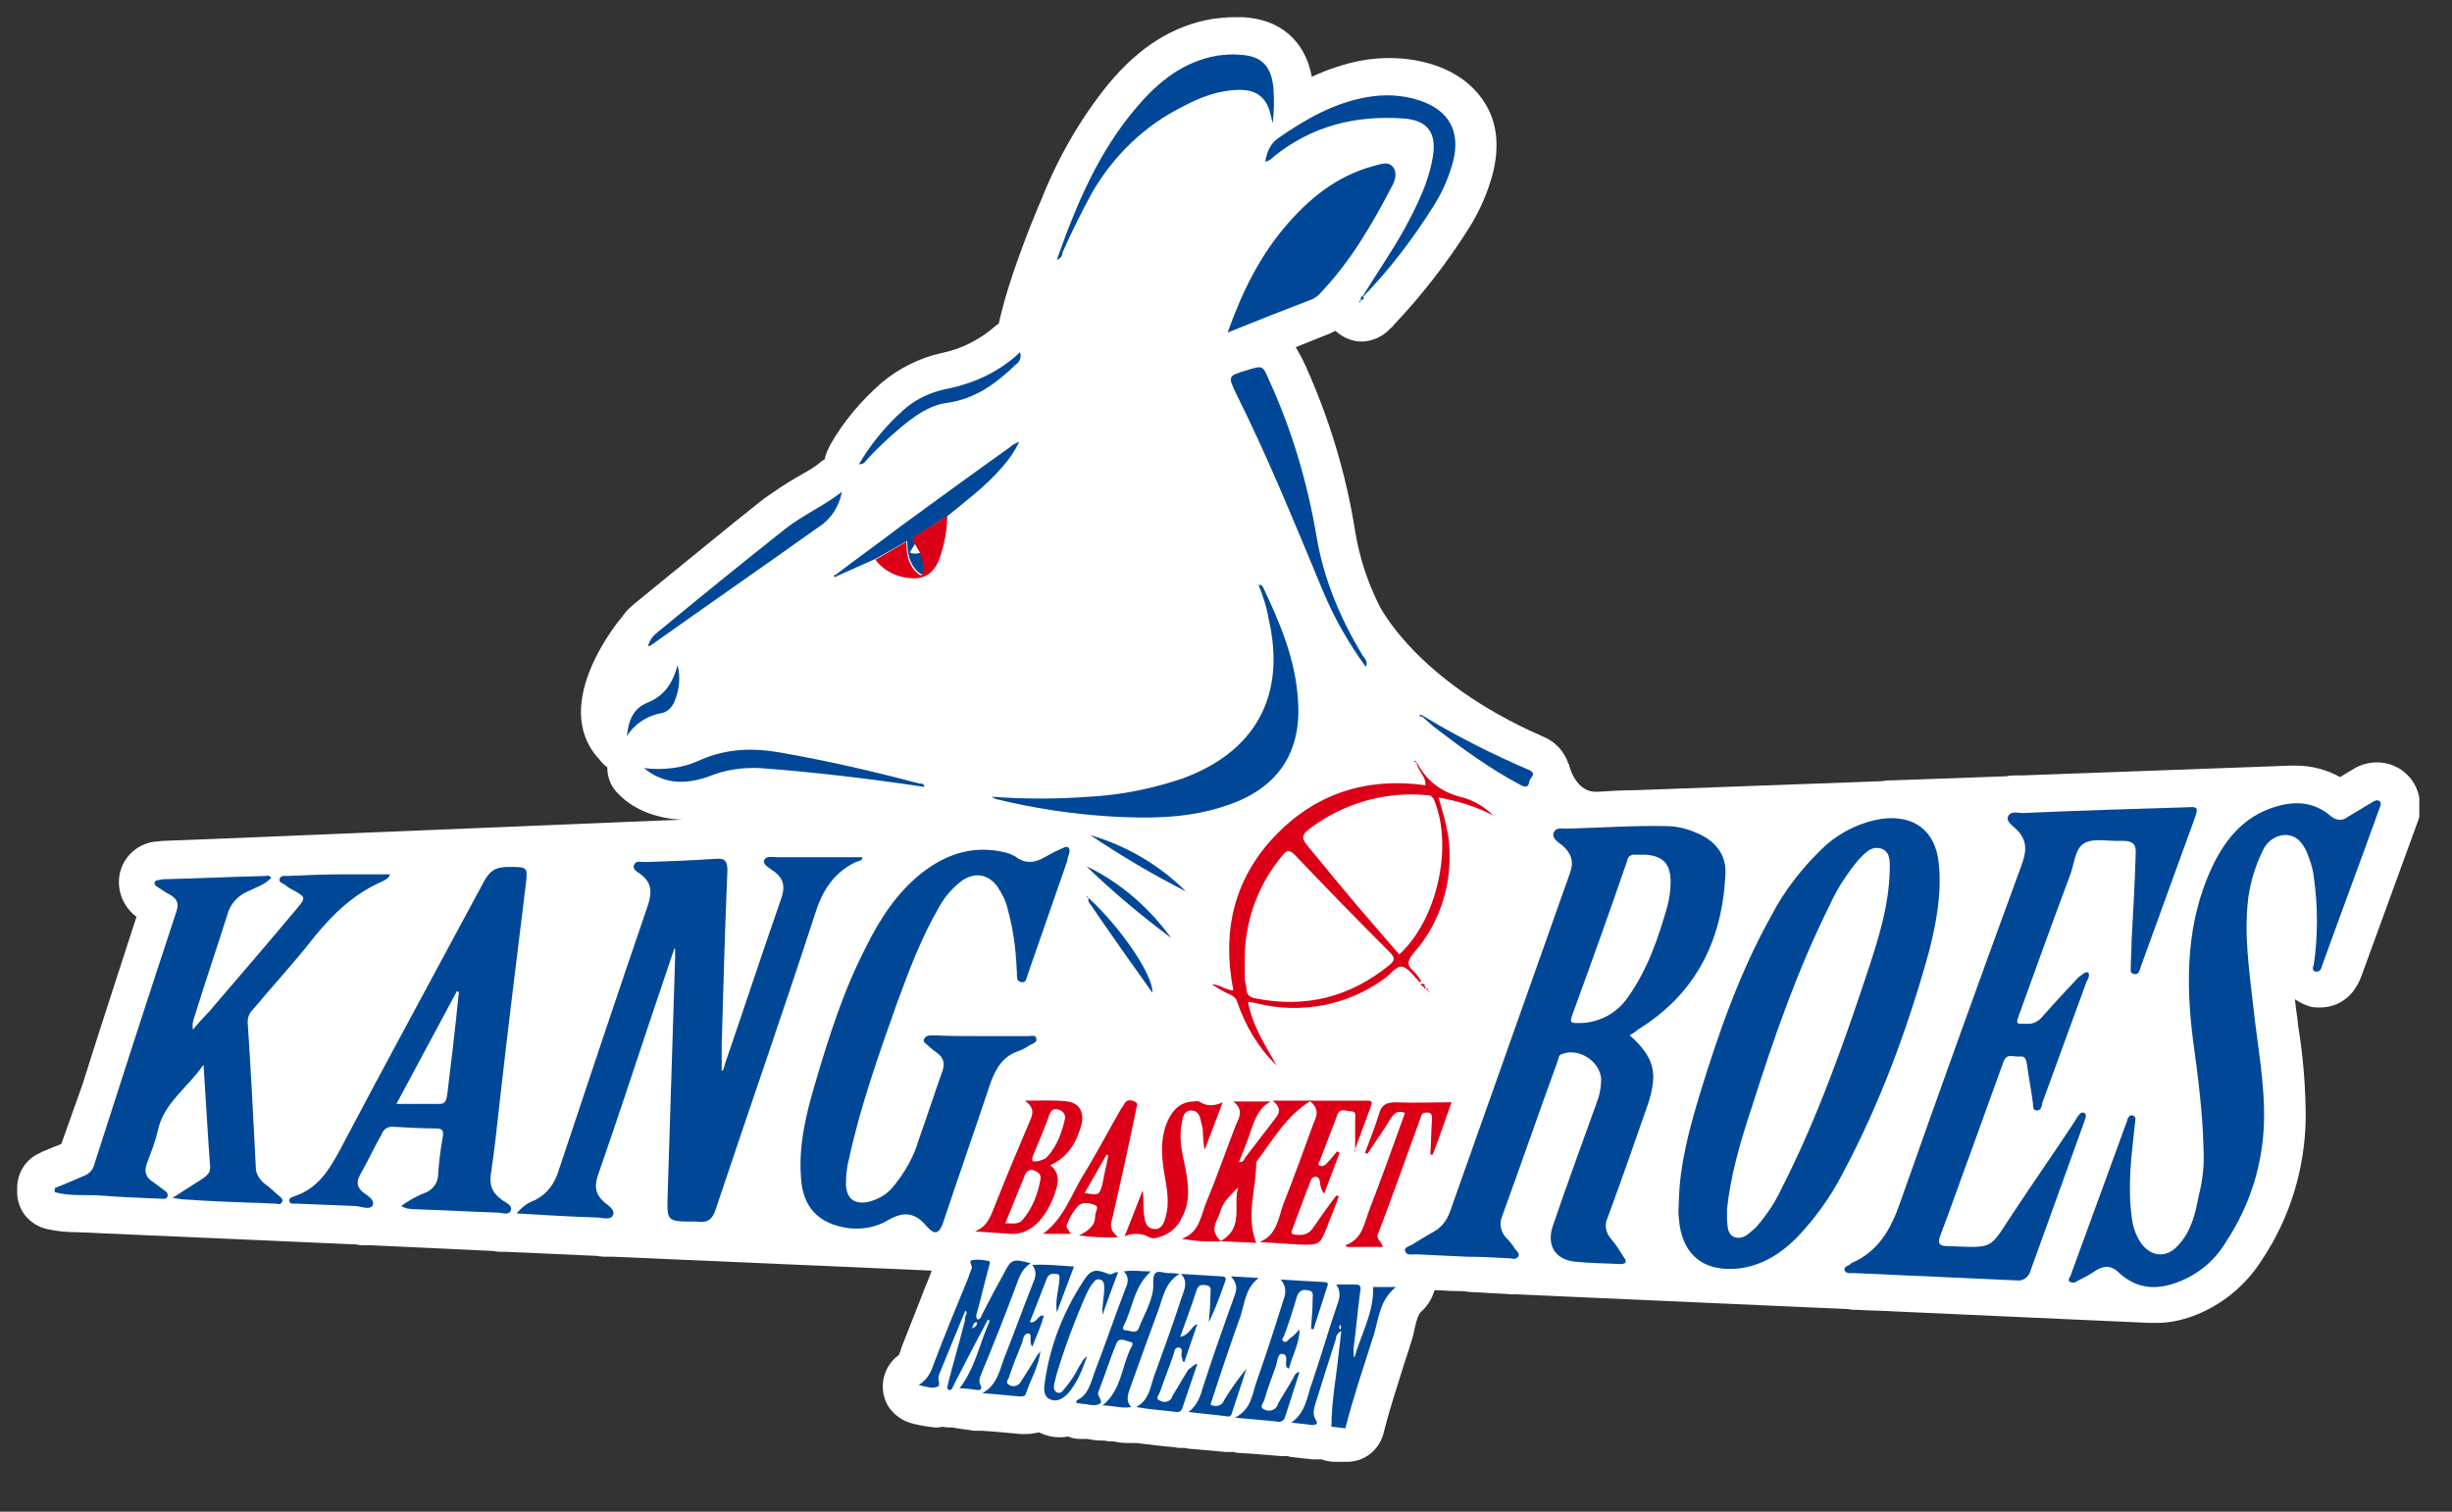 <?xml version="1.0" encoding="utf-8"?>
<!-- Generator: Adobe Illustrator 25.0.1, SVG Export Plug-In . SVG Version: 6.00 Build 0)  -->
<svg version="1.1" id="Laag_1" xmlns="http://www.w3.org/2000/svg" xmlns:xlink="http://www.w3.org/1999/xlink" x="0px" y="0px"
	 viewBox="0 0 300 185" style="enable-background:new 0 0 300 185;" xml:space="preserve">
<rect x="0" y="0" width="300" height="185" fill="#333333" stroke="none"/>
<style type="text/css">
	.st0{clip-path:url(#SVGID_2_);}
	.st1{fill:#FFFFFF;}
	.st2{fill:#004897;}
	.st3{fill:#DB0017;}
</style>
<g>
	<defs>
		<rect id="SVGID_1_" x="2" y="2" width="294" height="177.3"/>
	</defs>
	<clipPath id="SVGID_2_">
		<use xlink:href="#SVGID_1_"  style="overflow:visible;"/>
	</clipPath>
	<g id="Group_240" class="st0">
		<path id="Path_272" class="st1" d="M294.7,95c-1-1.1-2.4-1.7-3.9-1.7c-1,0-2.1,0.3-3,0.9c-0.5,0.3-1,0.6-1.5,0.9
			c-1.6-0.9-3.5-1.4-5.3-1.4c-0.3,0-0.5,0-0.8,0l-32.9,1.2c-0.2,0-0.4,0-0.7,0c-0.4,0-0.7,0-1.1,0.1l-13.9,0.5c-0.1,0-0.2,0-0.2,0
			c-0.4,0-0.7,0-1.1,0.1l-30.1,1.1c-1.6,0-3.3,0.1-4.8,0.2c-2.3,0.1-3.2-2.4-3.4-3.2c0-0.1,0-0.2-0.1-0.2c-0.5-1.6-1.7-2.8-3.2-3.4
			C173.1,83.3,168.7,74,168.7,74c-1.4-2.8-2.4-5.9-2.9-9c-1.1-7-3.2-13.9-6.1-20.3l0,0c-0.3-0.7-0.7-1.4-1.1-2.1
			c0-0.1-0.1-0.1-0.1-0.1c1.3-0.5,2.7-1.1,4-1.6c0.3-0.1,0.6-0.3,0.9-0.4c0.9,0.8,2,1.3,3.2,1.3c0.1,0,0.1,0,0.2,0
			c1.3-0.1,2.5-0.7,3.3-1.6c0.1-0.1,0.3-0.2,0.4-0.4c3.5-3.7,6.6-7.7,9.3-12c1.3-2.1,2.3-4.4,2.9-6.8c0.7-3,0.5-5.7-0.8-8
			c-1.3-2.3-3.4-4-6.3-5c-1.8-0.6-3.7-0.9-5.6-0.9c-1.1,0-2.3,0.1-3.4,0.3c-2.1,0.4-4.2,1.1-6.1,2c-0.8-4.4-3.9-7.1-8.5-7.3
			c-0.4,0-0.7,0-1,0c-0.9,0-1.7,0.1-2.6,0.2c-4.8,0.8-9,3.4-12.8,8c-3.4,4.2-6.1,8.9-8.1,13.9c0,0-3.9,8.9-5.3,15.4
			c-0.1,0.1-0.2,0.1-0.3,0.2c-1.9,1.7-4.2,2.9-6.7,3.4c-2.7,0.6-5.3,1.9-7.4,3.7c-2.5,2.2-4.6,4.7-6.2,7.5c-0.3,0.6-0.6,1.2-0.7,1.8
			c-0.3,0.2-0.6,0.4-0.8,0.6c-0.8,0.6-1.7,1.1-2.6,1.6c-1.4,0.8-2.7,1.7-4,2.6c-4.8,3.8-10,8.1-15.9,12.9c-0.6,0.5-1.1,1-1.5,1.6
			c0,0-9.1,10.6-2.8,17.4c0.3,0.4,0.6,0.7,1,1c0,1.3,0.5,2.5,1.5,3.4c1,1,2.2,1.7,3.5,2.2c1.4,0.5,2.8,0.8,4.3,0.8l-55.8,2.3
			c-2.6,0.1-5.2,0.2-7.7,0.3c-0.4,0-0.8,0.1-1.2,0.1c-2.8,0.4-4.7,2.9-4.3,5.7c0.2,1.4,1,2.7,2.1,3.5c-2.2,6.8-4.5,13.8-6.6,20.5
			L7.5,140c-0.5,0.2-1,0.4-1.5,0.6c-0.4,0.2-0.8,0.3-1.1,0.5c-1.7,0.7-2.8,2.4-2.8,4.3v0.5c0,2.2,1.5,4,3.6,4.5
			c1.3,0.3,2.5,0.4,3.8,0.4l34.1,1.5c0.4,0.1,0.8,0.1,1.2,0.1c0.2,0,0.4,0,0.6,0l15,0.7c0.4,0.1,0.7,0.1,1.1,0.1c0.1,0,0.3,0,0.4,0
			l11.2,0.5c0.4,0.1,0.8,0.1,1.3,0.1c0.2,0,0.4,0,0.6,0l39,1.7c-0.4,1.1-0.9,2.2-1.3,3.3c-0.8,2-1.6,4.1-2.4,6.1
			c0,0.1-0.1,0.2-0.1,0.4c-0.1,0.2-0.2,0.4-0.2,0.5c-2.1,1.5-2.6,4.4-1.2,6.5c0.7,0.9,1.6,1.6,2.8,1.9c0.1,0,0.2,0.1,0.4,0.1
			c0.8,0.2,1.6,0.3,2.4,0.4c0.3,0,0.6,0,0.9-0.1c0.4,0.1,0.8,0.1,1.2,0.1h0.1c0.2,0,0.3,0.1,0.5,0.1l0.7,0.1l1.4,0.2
			c0.2,0,0.5,0,0.7,0c0,0,0,0,0.1,0c0.1,0,0.1,0,0.2,0l1.4,0.1c1.2,0.1,2.2,0.2,3.3,0.3c0.2,0,0.4,0,0.7,0c0.5,0,1-0.1,1.5-0.2
			c0.2,0.1,0.3,0.1,0.5,0.2c1,0.4,2,0.5,3.1,0.3c0.4,0.2,0.9,0.3,1.4,0.3l0.2,0l0.5,0c0.1,0,0.1,0,0.2,0c0.6,0.1,1.1,0.2,1.7,0.2
			c0.1,0,0.2,0,0.3,0c0.3,0,0.5,0.1,0.8,0.1h0.1c0.3,0,0.5,0,0.8,0.1c0.6,0.1,1.2,0.1,1.8,0.1c0.2,0,0.4,0,0.6,0
			c1.6,0.2,3.1,0.4,4.5,0.5l0.6,0.1c0.2,0,0.3,0,0.5,0c0.1,0,0.1,0,0.2,0c0.2,0,0.4,0.1,0.6,0.1l1.2,0.1c1.1,0.1,2.2,0.2,3.3,0.3
			c0.3,0,0.5,0,0.8,0c0,0,0.1,0,0.1,0c0.2,0,0.3,0.1,0.5,0.1l1.6,0.1c1.4,0.1,2.6,0.2,3.8,0.3c0.2,0,0.4,0,0.5,0c0.1,0,0.1,0,0.2,0
			c0.1,0,0.3,0.1,0.4,0.1l0.9,0.1c0.6,0.1,1.2,0.1,1.7,0.2c0.2,0,0.4,0,0.6,0c0.2,0,0.4,0,0.6,0c0.5,0.2,1.1,0.3,1.7,0.3h1.4
			c2.2,0,4-1.5,4.5-3.6c0.7-2.8,1.6-5.5,2.5-8.4c0.3-0.9,0.6-1.8,0.9-2.8c0.2-0.6,0.3-1.1,0.4-1.6c0.3-1.3,0.5-1.7,0.7-1.9
			c0.8-0.7,1.4-1.6,1.7-2.7c0.9,0,1.7,0.1,2.6,0.1c0.5,0,1,0,1.5,0.1l1.9,0.1c1.1,0.1,2.3,0.1,3.4,0.2c0.1,0,0.3,0,0.4,0
			c0,0,0,0,0.1,0l40.5,1.8c0.3,0,0.6,0.1,0.9,0.1c0.1,0,0.2,0,0.4,0c1.6,0.1,3.1,0.1,4.7,0.2l31.1,1.4c0.3,0,0.6,0,0.9,0
			c1.5,0,2.9-0.3,4.3-0.8c3.6-1.3,6.6-3.8,8.6-7c3.4-5.1,5.2-11.1,5.3-17.2c0-3.7-0.3-7.5-0.9-11.2c-0.1-1.1-0.3-2.2-0.4-3.2
			c0-0.1,0-0.1,0-0.2c0.6,0.4,1.2,0.7,1.9,0.9c0.4,0.1,0.8,0.1,1.2,0.1c0.9,0,3.7-0.3,5-3.8c2.4-6.6,4.9-13.4,7-19.2l0,0
			C296.4,98.8,296.1,96.5,294.7,95"/>
		<path id="Path_273" class="st2" d="M6.7,145.4c1.3-0.5,2.6-1.1,3.8-1.6c0.6-0.3,1-0.9,1.1-1.5c3.3-10.3,6.6-20.5,10-30.8
			c0.3-0.9,0.1-1.5-0.8-2c-0.6-0.3-1.1-0.7-1.6-1c-0.2-0.1-0.3-0.3-0.3-0.5c0.1-0.2,0.3-0.3,0.5-0.3c0.2,0,0.4-0.1,0.6-0.1
			c4.2-0.1,8.4-0.3,12.5-0.4c0.3-0.1,0.5,0,0.7,0.2c-0.8,0.9-1.9,1.2-2.9,1.7c-1.2,0.5-2.2,1.6-2.5,2.9c-1.3,4.1-2.7,8.2-4,12.4
			c-0.2,0.5-0.3,1-0.2,1.6c0.6-0.7,1.2-1.4,1.9-2.1c3.6-4.2,7.3-8.5,10.9-12.8c1-1.2,1-1.3-0.4-2.1c-0.4-0.2-0.8-0.4-1.1-0.7
			c-0.3-0.2-0.8-0.3-0.7-0.7c0.1-0.5,0.6-0.4,1-0.4c2.3-0.1,4.6-0.2,6.9-0.2c1.8,0,3.7,0,5.6,0c-0.1,0.5-0.6,0.7-1,0.9
			c-3.4,1.5-5.9,3.9-8.2,6.7c-2.4,3.1-5.1,6-7.6,9c-0.4,0.4-0.6,0.9-0.6,1.5c0.4,5.9,0.7,11.9,1,17.8c0,0.7,0.4,1.4,1,1.9
			c0.7,0.5,1.3,1.1,1.9,1.6c0.2,0.2,0.5,0.4,0.3,0.7c-0.1,0.3-0.5,0.3-0.7,0.2c-0.9,0-1.8-0.1-2.8-0.1c-2.7-0.1-5.5-0.2-8.2-0.4
			c-0.5,0-0.9-0.1-1.7-0.2c1.4-0.9,2.5-1.6,3.6-2.3c0.6-0.4,1.1-0.8,1-1.6c-0.3-4-0.5-8-0.8-12.4c-2,2.9-4.9,4.7-5.6,8.1
			c-0.3,1.3-0.8,2.6-1.3,3.9c-0.4,1.1-0.2,1.8,0.8,2.4c0.4,0.3,0.8,0.6,1.2,0.9c0.3,0.2,0.6,0.4,0.5,0.8c-0.1,0.4-0.5,0.3-0.8,0.3
			c-2.5-0.1-5-0.2-7.5-0.4c-1.8-0.1-3.7,0.1-5.5-0.4L6.7,145.4z"/>
		<path id="Path_274" class="st2" d="M162.9,174.6c0-3.1,0.6-6.1,0.9-9.1c0.1-0.8,0.2-1.6,0.3-2.6c-0.6,0.3-0.6,0.7-0.7,1.1
			c-0.8,2.5-1.6,5-2.4,7.6c-0.2,0.7-0.5,1.4,0,2.2c0.3,0.4,0,0.6-0.4,0.6c-0.8-0.1-1.6-0.2-2.6-0.3c1.8-1.3,1.9-3.2,2.5-4.8
			c1.1-3.2,2-6.4,3.1-9.6c0.3-0.8,0.5-1.6-0.1-2.5c0.9,0,1.6,0,2.4,0c0.7,0,0.6,0.5,0.5,1c-0.3,2.3-0.5,4.6-0.8,6.9
			c0,0.4,0,0.7,0.1,1.1c0.8-2.9,2.4-5.5,2.3-8.7h2.8c-2,1.6-2.1,3.8-2.7,5.8c-1.2,3.8-2.5,7.6-3.5,11.5L162.9,174.6z M164,162.1
			c-0.1,0.2-0.3,0.4,0,0.6C164.1,162.6,164.1,162.3,164,162.1C164,162.1,164,162.1,164,162.1"/>
		<path id="Path_275" class="st2" d="M199.4,126.7c3,2.7,3.5,4.6,2.2,8.5c-1.6,4.6-3.2,9.2-4.9,13.8c-0.4,0.8-0.3,1.8,0.4,2.6
			c0.6,0.7,1.1,1.5,1.6,2.3c0.4,0.5,0.2,0.8-0.4,0.8c-1.9-0.1-3.8-0.1-5.7-0.3c-2.4-0.3-3.4-2.1-2.6-4.4c1.7-5,3.5-9.9,5.3-14.9
			c0.4-1,0.6-2,0.6-3.1c-0.2-2.2-2.8-3.8-4.8-3c-0.4,0.1-0.4,0.5-0.5,0.8c-2.3,6.3-4.5,12.7-6.8,19c-0.4,0.9-0.2,2,0.5,2.7
			c0.4,0.4,0.8,0.9,1.1,1.4c0.2,0.2,0.5,0.5,0.4,0.8c-0.2,0.4-0.6,0.4-1,0.3c-1.8-0.1-3.5-0.2-5.3-0.2c-2.1-0.1-4.2-0.2-6.3-0.3
			c-0.4,0-1.1,0.2-1.3-0.4c-0.1-0.5,0.6-0.6,0.9-0.8c0.8-0.5,1.6-1,2.5-1.5c1-0.5,1.7-1.4,2.1-2.5c4.9-13.8,9.8-27.7,14.7-41.5
			c0.5-1.4,0.1-2.4-0.9-3.3c-0.5-0.4-1.4-0.9-1.1-1.6c0.3-0.8,1.3-0.4,1.9-0.5c4-0.1,8-0.4,11.9-0.3c1.2,0,2.5,0.3,3.6,0.8
			c2.3,0.9,3.8,2.7,3.6,5.2c-0.4,8.1-3.7,14.6-10.7,18.9C200.1,126.3,199.7,126.5,199.4,126.7 M204.4,108c0-2.2-0.8-3.2-3-3.4
			c-0.4,0-0.9,0-1.3,0c-0.5-0.1-1,0.3-1,0.7c-2.2,6.4-4.5,12.8-6.8,19.1c-0.2,0.7-0.1,0.8,0.6,0.8c2.5,0.1,4.9-1.1,6.3-3.2
			c2.4-3.4,3.7-7.2,4.8-11.1C204.2,110.1,204.4,109.1,204.4,108"/>
		<path id="Path_276" class="st2" d="M205.4,147.1c0.1-4.6,1.3-9,2.6-13.3c2.3-7.5,4.9-14.9,8.7-21.7c1.6-3.1,3.8-5.9,6.3-8.3
			c2-1.9,4.6-3.2,7.3-3.6c3.9-0.5,6.5,1.5,6.9,5.4c0.4,3.7-0.3,7.4-1.2,10.9c-2.6,9.4-6,18.6-10.6,27.2c-1.5,2.9-3.4,5.5-5.6,7.8
			c-1.9,1.9-4.1,3.3-6.8,3.7c-4.5,0.6-7.3-1.6-7.6-6.2C205.3,148.3,205.4,147.7,205.4,147.1 M211.3,148c0,0.7,0,1,0,1.3
			c0.1,0.8,0,1.7,0.9,2.1c0.9,0.3,1.5-0.2,2.2-0.8c0.2-0.2,0.5-0.4,0.7-0.7c1.1-1.3,2.1-2.8,2.8-4.3c4.5-8.8,7.8-18.2,10.9-27.6
			c1.2-3.7,2.3-7.4,2.4-11.3c0-1,0.2-2.3-0.9-2.8c-1.3-0.5-2.1,0.5-2.9,1.3c-1.4,1.7-2.6,3.5-3.5,5.5c-4,8-6.9,16.4-9.6,24.9
			C212.9,139.8,211.7,144,211.3,148"/>
		<path id="Path_277" class="st2" d="M82.5,116.1c-1,2.9-1.9,5.7-2.9,8.6c-2.1,6.3-4.2,12.7-6.4,19c-0.5,1.4-0.4,2.4,0.7,3.4
			c0.5,0.4,1.4,1,1.1,1.6c-0.3,0.7-1.3,0.3-2,0.3c-3.2-0.1-6.4-0.3-9.8-0.5c0.6-0.7,1.3-1.3,2.2-1.6c1.6-0.8,2.5-2.1,3-3.8
			c3.6-10.8,7.2-21.6,10.9-32.4c0.5-1.6,0.4-2.7-0.9-3.7c-0.4-0.3-1.1-0.6-0.8-1.2c0.2-0.5,0.9-0.3,1.4-0.3c2.9-0.1,5.7-0.2,8.6-0.4
			c1.1-0.1,1.4,0.3,1.4,1.4c-0.3,7.1-0.5,14.2-0.7,21.3c0,1.1,0,2.2,0,3.3c0.3-0.2,0.3-0.6,0.4-0.9c2.3-6.7,4.5-13.4,6.8-20
			c0.6-1.6,0.5-2.7-1-3.7c-0.4-0.3-1.2-0.7-1-1.2c0.2-0.6,1-0.4,1.5-0.4c3.5,0,7,0,10.5,0c0.1,0.4-0.5,0.5-0.8,0.6
			c-2.7,1.3-4.1,3.5-5,6.4c-3.9,12-8.1,24-12.1,36c-0.4,1.3-1,1.8-2.3,1.6c-0.1,0-0.2,0-0.2,0c-3.7,0-3.5,0-3.4-3.7
			c0.3-9.5,0.6-19,0.9-28.6c0-0.4,0-0.8,0-1.1L82.5,116.1"/>
		<path id="Path_278" class="st2" d="M255.5,119c0.2,0.4,0,0.8-0.2,1.1c-1.8,4.9-3.6,9.9-5.4,14.8c-0.1,0.4-0.1,1-0.7,1
			c-0.6,0-0.4-0.7-0.5-1.1c-0.2-1.5-0.5-3-0.7-4.5c-0.1-0.6-0.2-1.1-0.9-1c-0.7,0.1-1.6-0.5-2,0.7c-1.3,3.6-2.6,7.2-3.9,10.8
			c-1.3,3.5-2.5,7-3.8,10.4c-0.4,1-0.1,1.3,0.9,1.3c5.7,0.2,5,0.5,7.9-3.9c2.5-3.8,5.1-7.5,7.6-11.3c0.1-0.2,0.2-0.3,0.3-0.5
			c0.2-0.3,0.5-0.8,0.9-0.6c0.4,0.2,0.1,0.7,0,1.1c-2.2,6.1-4.4,12.2-6.6,18.3c-0.2,0.7-0.9,1.2-1.6,1.1c-6.7-0.3-13.3-0.6-20-0.9
			c-0.4,0-0.9,0.1-1.1-0.3c-0.2-0.5,0.5-0.6,0.7-0.8c0.1-0.1,0.2-0.2,0.3-0.2c3.1-1.4,4.6-4,5.7-7.1c4.9-13.9,9.9-27.8,15-41.7
			c0.6-1.7,0.6-3-0.8-4.3c-0.4-0.4-1.2-0.9-0.9-1.5c0.3-0.7,1.2-0.4,1.8-0.4c6.7-0.3,13.3-0.5,20-0.7c1.4-0.1,1.5,0,1,1.4
			c-2.2,6-4.3,11.9-6.5,17.9c-0.1,0.2-0.1,0.4-0.2,0.6c-0.1,0.3-0.3,0.6-0.7,0.5c-0.5-0.1-0.4-0.4-0.4-0.8c0-1.1,0.1-2.2,0.1-3.3
			c0.2-3.5,0.4-7.1,0.5-10.6c0.1-1.2-0.4-1.6-1.6-1.6c0,0-0.1,0-0.1,0c-1.6,0.1-3.4-0.4-4.6,0.3c-1.2,0.7-1.2,2.7-1.8,4.1
			c-2.1,5.6-4.1,11.2-6.1,16.7c-0.5,1.4-0.5,1.3,1,1.3c0.7,0,1.3-0.3,1.8-0.9c1.4-1.6,2.9-3.2,4.4-4.8
			C254.8,119.3,255,118.9,255.5,119"/>
		<path id="Path_279" class="st2" d="M269.6,140.6c-0.1-4.5-0.7-9-1.3-13.4c-0.9-7.2-0.8-14.3,2.3-21c1.5-3.2,3.6-5.9,7-7.2
			c2.7-1,5.3-1.1,7.6,0.9c0.6,0.5,1.4,0.6,2,0.1c1-0.6,2-1.2,3-1.8c0.3-0.2,0.7-0.4,1-0.1c0.2,0.3,0,0.6-0.1,0.9
			c-2.3,6.4-4.7,12.8-7,19.2c-0.1,0.4-0.3,0.8-0.8,0.7c-0.5-0.1-0.3-0.6-0.2-0.9c0.5-3.5,0.5-7.1,0-10.6c-0.1-1.1-0.5-2.2-0.9-3.2
			c-0.5-1-1.1-1.9-2.4-2c-1.2-0.1-2.4,0.7-2.9,1.8c-0.9,1.8-1.5,3.7-1.8,5.7c-0.6,4.6,0.1,9.1,0.6,13.6c0.5,4.6,1.4,9.2,1.3,13.8
			c-0.1,5.3-1.7,10.4-4.6,14.8c-1.4,2.4-3.6,4.2-6.2,5.1c-2.5,0.9-4.8,0.7-6.9-1.2c-0.9-0.9-1.8-1-2.9-0.3c-0.7,0.5-1.5,0.9-2.3,1.3
			c-0.2,0.2-0.5,0.2-0.8,0.1c-0.4-0.2-0.1-0.5,0-0.7c2.3-6.3,4.6-12.6,6.9-18.9c0.1-0.4,0.3-0.9,0.7-0.8c0.6,0.2,0.3,0.7,0.3,1.1
			c-0.4,3.7-0.9,7.4-0.4,11.2c0.1,1.1,0.4,2.1,1,3.1c1.2,1.9,3.2,2.2,4.7,0.5c1.6-1.7,2.1-3.9,2.5-6
			C269.5,144.5,269.7,142.6,269.6,140.6"/>
		<path id="Path_280" class="st2" d="M120.1,126.8c1.9,0,3.8,0,5.7,0c0.4,0,0.9-0.2,1,0.3c0.1,0.5-0.4,0.6-0.8,0.8
			c-0.4,0.3-0.8,0.5-1.3,0.7c-1.9,0.6-2.8,2-3.5,3.9c-1.9,5.7-3.9,11.4-5.8,17.1c-0.5,1.4-1,1.6-2,0.5c-1.4-1.7-2.8-1.9-4.7-0.8
			c-1.5,0.9-3.2,1.2-4.9,1c-3.6-0.5-5.6-2.5-5.8-6.2c-0.3-3.9,0.6-7.7,1.7-11.4c1.7-5.8,3.5-11.5,6.3-16.9c1.7-3.4,3.7-6.5,6.7-8.9
			c3-2.4,6.4-3.5,10.2-2.6c0.5,0.1,0.9,0.3,1.3,0.5c1.3,1,2.5,0.8,3.8,0c0.7-0.4,1.3-0.7,2-1c0.7-0.4,1,0,0.8,0.7
			c-0.1,0.3-0.2,0.5-0.2,0.8c-1.6,4.6-3.2,9.2-4.8,13.8c-0.2,0.5-0.2,1.2-0.8,1.1c-0.8-0.1-0.5-0.9-0.6-1.4c-0.1-2.5-0.4-5-1.1-7.5
			c-0.2-1-0.7-1.9-1.2-2.7c-1.1-1.6-2.7-1.9-4.3-0.9c-1.2,0.9-2.2,2-2.9,3.3c-2.2,3.8-3.7,7.8-5.2,11.9c-2.2,6.2-4.4,12.4-5.8,18.8
			c-0.3,1.1-0.4,2.2-0.4,3.3c0.1,1.7,1,2.4,2.7,2.1c1.2-0.3,2.3-0.9,3.1-1.9c1.4-1.7,2.5-3.6,3.1-5.7c1-2.8,1.9-5.6,2.9-8.4
			c0.3-0.9,0.2-1.6-0.6-2.2c-0.4-0.3-0.8-0.6-1.1-0.9c-0.3-0.3-0.8-0.5-0.5-0.9c0.2-0.4,0.7-0.4,1.1-0.4
			C116.3,126.8,118.2,126.8,120.1,126.8L120.1,126.8z"/>
		<path id="Path_281" class="st2" d="M49.1,147.6c0.9-0.7,2-1.3,3.1-1.7c0.8-0.4,1.4-1.2,1.4-2.1c0.1-1.6,0.3-3.2,0.6-4.8
			c0.1-0.7-0.2-0.9-0.8-0.9c-1.7,0-3.5-0.1-5.2-0.2c-0.7-0.1-1.3,0.3-1.5,0.9c-0.9,1.6-1.7,3.3-2.6,4.9c-0.5,0.9-0.5,1.5,0.3,2.2
			c0.5,0.4,1.5,0.9,1.2,1.6c-0.3,0.6-1.3,0.2-2,0.1c-2.5-0.1-4.9-0.2-7.4-0.3c-0.3,0-0.7,0.1-0.8-0.3s0.4-0.5,0.6-0.6
			c2.8-0.9,4.2-3.1,5.5-5.5c5.8-11,11.8-22,17.7-33c0.7-1.3,1.4-1.8,2.9-1.8c2.5,0,2.5-0.1,2.2,2.4c-1.1,8.9-2.2,17.8-3.2,26.7
			c-0.3,2.8-0.6,5.5-1,8.2c-0.3,1.6,0.1,2.6,1.4,3.5c0.4,0.3,1.2,0.6,1,1.2c-0.2,0.7-1.1,0.3-1.6,0.3c-3.3-0.1-6.5-0.3-9.8-0.4
			C50.1,148,49.6,147.9,49.1,147.6 M48.5,135.1c1.9,0,3.6,0,5.3,0c0.7,0,0.8-0.5,0.9-1c0.5-4.1,1-8.2,1.4-12.3
			c0-0.1,0.2-0.4-0.2-0.5L48.5,135.1"/>
		<path id="Path_282" class="st2" d="M154,71.6c0.3-0.1,0.4,0.1,0.5,0.2c2.1,4.4,4,8.9,4.3,13.8c0.5,6.4-2.4,10.8-8.5,12.9
			c-4.8,1.7-9.7,1.7-14.7,1.4c-4.6-0.3-9.2-1-13.7-2.1c-0.1,0-0.2-0.1-0.6-0.3c4,0.3,8,0.3,12,0c3.9-0.2,7.7-1,11.3-2.2
			c9.1-3.3,12.8-10.3,10.6-19.6C155,74.3,154.5,72.9,154,71.6"/>
		<path id="Path_283" class="st2" d="M150.2,40.7c1.7-4.8,3.8-9.1,6.9-12.8c3-3.6,6.5-6.4,11-7.6c0.8-0.2,1.7-0.6,2.3,0.1
			c0.6,0.7,0.3,1.7-0.1,2.4c-2.4,4.6-5,9.1-8.6,12.9c-0.3,0.4-0.7,0.7-1.1,0.9C157.2,37.9,153.9,39.2,150.2,40.7"/>
		<path id="Path_284" class="st3" d="M173.3,93.2c1.2,2.4,3.1,3.8,5.7,4.4c1.4,0.4,2.7,1.2,3.7,2.2c-2.1-1.1-4.4-1.8-6.7-2.2
			c0.5,1.6,0.9,3.1,1.2,4.7c0.7,5.2-0.8,10.5-4.3,14.4c-0.7,0.9-0.8,1.4,0,2.1c0.4,0.4,0.7,0.8,1,1.3c-0.1,0-0.1,0.1-0.2,0.1
			c-0.7-0.7-1.4-1.8-2.2-1.9c-0.7-0.1-1.5,1.1-2.3,1.6c-4.5,3.2-10.1,4.2-15.4,2.9c-0.3-0.1-0.6-0.1-1.1-0.2
			c0.5,2.9,2.1,5.3,3.5,7.8c-2.2-2.1-3.8-4.8-4.8-7.7c-0.1-0.5-0.5-0.8-0.9-1c-0.8-0.3-1.5-0.8-2.2-1.2c0.9-0.1,1.6,0.7,2.6,0.7
			c-1.4-7.1,0-13.5,5-18.8c5-5.3,11.3-7.3,18.5-6.3C174.5,95,173.4,94.3,173.3,93.2L173.3,93.2z M152.3,117.8c0,0.7,0,1.4,0,2
			c0,0.4,0.2,0.8,0.2,1.2c0,0.8,0.5,1.1,1.2,1.2c6.1,1.2,11.5-0.2,16.3-4.1c0.7-0.6,0.7-0.9,0-1.6c-3.9-3.9-7.8-7.9-11.6-11.9
			c-0.7-0.7-1-0.5-1.5,0.1C153.8,108.4,152.2,113,152.3,117.8 M171.2,116.8c4.6-4.2,6.6-13.1,4.3-18.8c-0.2-0.6-0.6-0.7-1.1-0.7
			c-4.6-0.4-9.2,0.8-13,3.3c-2.5,1.7-2.5,1.7-0.6,3.9C164.2,108.7,167.7,112.8,171.2,116.8"/>
		<path id="Path_285" class="st2" d="M129.3,31.8c2.4-6.8,5.1-13.2,9.7-18.6c2.7-3.2,5.8-5.7,10-6.4c0.9-0.1,1.8-0.2,2.6-0.1
			c2.7,0.1,3.9,1.3,4.2,4c0.1,1.5,0.1,3-0.1,4.4c-0.1-0.5-0.2-0.9-0.3-1.3c-0.5-1.9-1.7-2.8-3.7-2.8c-2.5,0-4.9,0.9-7.1,2.1
			c-4.6,2.3-8.4,6-11,10.5c-1.3,2.4-2.5,4.8-3.6,7.3C130,31.3,129.7,31.7,129.3,31.8"/>
		<path id="Path_286" class="st2" d="M166.7,36.3c1.7-2.8,3.6-5.5,5.2-8.4c1.5-2.8,2.9-5.6,3.4-8.7c0.5-2.9-0.6-4.5-3.6-4.7
			c-5.9-0.4-11.2,0.9-15.9,4.7c-0.2,0.2-0.4,0.4-0.7,0.5c-0.1,0-0.2,0.1-0.3,0.1c0.2-1.2,0.6-2.2,1.6-2.9c3.3-2.3,6.8-4.3,10.8-5
			c2.2-0.4,4.4-0.3,6.5,0.4c3.6,1.2,5,3.8,4.1,7.4c-0.5,1.9-1.3,3.8-2.4,5.5c-2.5,4-5.4,7.8-8.7,11.2L166.7,36.3z"/>
		<path id="Path_287" class="st2" d="M167.1,81.6c-2.2-3-4.1-6.4-5.5-9.9c-3.3-7.9-6.5-15.8-10.3-23.4c-1.1-2.3-1.1-2.3,1.3-3
			c1.9-0.6,1.9-0.6,2.7,1.3c2.8,6.1,4.7,12.6,5.8,19.2c0.9,5.2,2.9,9.9,5.6,14.4C167,80.6,167.4,81,167.1,81.6"/>
		<path id="Path_288" class="st3" d="M153.7,152.1l-4.4-0.2c3-1.6,1.5-4.5,2.2-6.6c-0.9,0.9-1.9,1.8-2.2,3c-0.3,1.1-1.5,2.2,0.1,3.6
			c-1.6,0.1-3.2,0-4.8-0.3c2.2-0.8,2.3-2.8,3-4.5c1.3-3.1,2.4-6.3,3.6-9.4c0.4-0.9,1-1.9-0.3-2.9h4.6c-1.4,0.7-1.9,2-2.4,3.4
			c-0.4,1.3-1,2.7-1.5,4c0.5,0.1,0.6-0.3,0.8-0.6c1.1-1.4,2.2-2.9,3.3-4.3c0.6-0.8,1.4-1.5,0-2.6h4.7c-3.1,1.9-4.7,4.9-6.7,7.5
			C153.7,145.5,152.4,148.8,153.7,152.1"/>
		<path id="Path_289" class="st3" d="M119.3,150.7c1.7-0.7,2-2.2,2.6-3.6c1.3-3.3,2.7-6.6,4.1-9.9c0.4-0.9,0.6-1.6-0.6-2.5
			c2,0,3.6-0.1,5.2,0.1c1.5,0.2,2.1,1.4,1.7,2.9c-0.6,2.1-1.6,3.9-3.8,4.9c1,0.8,1.1,1.8,0.7,3c-0.4,1.4-1.1,2.8-2.1,3.9
			c-0.9,1-2.2,1.6-3.5,1.5C122.2,150.9,120.8,150.8,119.3,150.7 M123,149.7c0.8,0,1.6,0.2,2.1-0.4c1.2-1.4,1.9-3.2,2.2-5
			c0.1-0.6-0.3-0.9-0.9-1.1c-0.6-0.1-0.8,0.2-1,0.6C124.6,145.8,123.8,147.7,123,149.7 M130.3,136.9c0.1-0.5-0.3-1-0.8-1.1
			c0,0,0,0,0,0c-0.6-0.2-0.9,0.1-1.1,0.6c-0.6,1.7-1.3,3.3-2,5c-0.3,0.8,0,0.8,0.6,0.7c0.4-0.1,0.8-0.2,1.1-0.5
			C129.3,140.3,129.9,138.7,130.3,136.9"/>
		<path id="Path_290" class="st2" d="M120.5,162.2c-1.2,2.2-2.3,4.4-3.5,6.7c-0.1,0.2-0.2,0.4-0.3,0.6c-0.2,0.3-0.2,0.7-0.6,0.6
			c-0.4-0.2-0.1-0.5-0.1-0.8c0.6-2.4,1.3-4.7,1.9-7.1c0.1-0.3,0.2-0.7,0.2-1.1c0.1-0.2,0.3-0.5,0-0.7c-0.1,0.2-0.1,0.4-0.2,0.5
			c-1,2.4-2,4.9-3,7.3c0,0,0,0.1,0,0.1c-0.3,0.5,0.3,1.2-0.2,1.4c-0.6,0.3-1.4,0-2.3-0.2c1.3-0.8,1.6-1.9,2-3
			c1.3-3.4,2.7-6.8,4.1-10.2c0.1-0.4,0.3-0.8,0.4-1.1c0.1-0.3-0.5-0.9,0.1-1c0.6-0.1,1.3,0,1.9,0.1c0.4,0.1,0.1,0.5,0.1,0.7
			c-0.5,1.8-0.9,3.6-1.4,5.4c-0.1,0.4-0.3,0.7,0,1.1c0.5-0.1,0.5-0.6,0.7-0.9c0.8-1.6,1.6-3.1,2.5-4.7c0.9-1.8,1.1-1.9,3.3-1.3
			c-1.1,0.7-1.4,1.7-1.8,2.8c-1.3,3.5-2.7,7-4.1,10.4c-0.2,0.6-0.6,1.1-0.2,1.8c0.2,0.4-0.1,0.6-0.5,0.5c-0.7-0.1-1.4-0.2-2.1-0.2
			c1.8-2.3,2.4-5.2,3.5-7.8c0.1-0.2,0.3-0.5,0-0.6C120.7,161.7,120.6,162,120.5,162.2 M118.9,162.6c0.6-0.3,0.7-0.5,0.6-0.8
			C119.1,161.8,119.1,162.2,118.9,162.6"/>
		<path id="Path_291" class="st3" d="M165.8,140.9c0-1.3,0-2.6,0-3.9c0-0.4,0.2-1-0.5-1c-0.6,0-1.4-0.5-1.7,0.5
			c-0.7,1.8-1.4,3.7-2.1,5.5c-0.1,0.2-0.3,0.5-0.1,0.6c0.2,0.2,0.6,0.1,0.8-0.1c0.5-0.5,1-1.1,1.4-1.6l0.3,0.2l-1.9,5
			c-0.3-0.4-0.5-1-0.5-1.5c-0.1-0.3-0.1-0.5-0.5-0.6c-0.2,0-0.5,0.1-0.6,0.4c-0.8,2-1.5,4-2.3,6.1c-0.2,0.4,0,0.6,0.4,0.6
			c0.9,0.1,1.6,0,2.2-0.9c0.9-1.3,1.8-2.6,2.8-3.9l0.3,0.1c-0.4,1.1-0.8,2.2-1.3,3.4c-1,2.6-1,2.6-3.7,2.5c-1.5-0.1-3-0.2-4.7-0.3
			c2.1-0.8,2.3-2.9,2.9-4.6c1.3-3.3,2.5-6.6,3.7-9.9c0.4-0.9,0.8-1.8-0.5-2.8c2.6,0,4.9,0,7.2,0c0.4,0,0.5,0.2,0.4,0.5
			c-0.7,1.9-1.4,3.8-2.1,5.7L165.8,140.9"/>
		<path id="Path_292" class="st3" d="M169.2,152.6h-4.4l-0.2-0.2c2.2-0.8,2.3-2.8,3-4.5c1.5-3.9,2.9-7.8,4.3-11.7
			c-0.8-0.3-1.2-0.1-1.7,0.6c-0.9,1.5-1.9,2.9-2.9,4.4l-0.3-0.1c0.6-1.6,1.2-3.1,1.7-4.7c0.3-1.2,0.9-1.5,2.1-1.5
			c2.2,0.1,4.4,0,6.8,0c-0.8,2.2-1.5,4.3-2.3,6.4l-0.3,0c0.1-1.4,0.1-2.9,0.2-4.3c0.1-0.9-0.4-0.9-1-0.8c-0.3,0.1-0.3,0.4-0.4,0.6
			c-1.7,4.7-3.4,9.5-5.2,14.2C168.3,151.6,169,151.9,169.2,152.6"/>
		<path id="Path_293" class="st3" d="M136.8,151.4c-1.6,0.1-3.2,0-4.8-0.2c1.2-0.6,2-1.2,2-2.4c0-0.5,0.5-1.1,0-1.3
			c-0.6-0.3-1.5-0.4-2,0c-0.7,0.7-1.2,1.6-1.5,2.5c-0.1,0.2,0.3,0.6,0.5,1h-3.4c2.6-1.9,3.5-4.9,5-7.3c1.6-2.6,3-5.3,4.5-7.9
			c0.1-0.2,0.3-0.4,0.4-0.6c0.3-0.7,0.9-0.6,1.3-0.4c0.6,0.2,0.2,0.7,0.2,1c-0.9,4.4-1.9,8.9-2.9,13.3
			C135.8,149.9,135.8,150.6,136.8,151.4 M135.6,141.4l-0.2-0.1l-2.7,4.7c1.8,0.3,1.8,0.3,2.2-1.2
			C135.1,143.7,135.4,142.5,135.6,141.4"/>
		<path id="Path_294" class="st2" d="M131.7,171.4c1.5-0.7,1.7-2.1,2.2-3.4c1.3-3.4,2.5-6.9,3.8-10.3c0.3-0.7,0.5-1.4-0.2-2.1
			c1.1-0.2,2.1,0,3.3,0c-2.1,1.9-2.2,4.5-3.3,6.6c-0.1,0.2-0.2,0.6,0.2,0.6c0.5,0,1.3,0.5,1.6-0.2c0.7-1.8,1.9-3.7,1.8-5.5
			c-0.1-2.1,1-1.3,1.8-1.3c0.4,0,0.7,0,1.4,0.1c-1.8,1.1-2,2.9-2.6,4.5c-1.1,3-2.2,6-3.3,9.1c-0.3,0.9-0.8,1.8,0,2.7
			c-1.2,0.2-2.2-0.2-3.5-0.2c2.3-1.9,2.3-4.6,3.4-6.9c0.1-0.3,0.6-0.8-0.1-0.9c-0.5-0.1-1.3-0.6-1.6,0.2c-0.8,1.9-1.4,3.9-2.2,5.9
			c-0.3,0.6,0.9,1.3-0.1,1.6c-0.6,0.2-1.3-0.1-1.9-0.1l-0.7-0.1L131.7,171.4"/>
		<path id="Path_295" class="st2" d="M113.1,96.3c-6.7-1-13.4-1.8-20.1-2.3c-2.1-0.1-4.3,0.2-6.2,1c-2,0.7-4,1-6,0.2
			c-0.8-0.3-1.4-0.7-2-1.2c2.4,0.3,4.8,0,6.9-1c3.2-1.4,6.4-1.5,9.8-0.9c5.7,1,11.4,2.3,17,3.8C112.7,95.9,113,95.8,113.1,96.3"/>
		<path id="Path_296" class="st3" d="M137.6,151.3l2.2-5.6c0.2,1.1,0,2.1,0.2,3.1c0.1,0.7,0.2,1.5,1.2,1.6c0.9,0.1,1.2-0.7,1.4-1.4
			c0.5-1.7,0.2-3.4-0.1-5.1c-0.4-2.3-0.6-4.6,0.4-6.8c0.6-1.3,1.6-2.3,3.2-2.3c0.2,0,0.5-0.1,0.6,0c0.9,0.6,1.8,0.6,2.9,0.1
			l-2.2,5.8c-0.3-1.1-0.1-2.2-0.4-3.2c-0.2-0.7-0.2-1.5-1.2-1.6c-1,0-1.1,0.9-1.2,1.5c-0.4,1.8,0,3.6,0.4,5.4
			c0.4,2.1,0.7,4.2-0.4,6.2c-0.5,1.2-1.6,2.1-2.8,2.4c-0.5,0.2-1,0.2-1.4-0.1C139.5,150.9,138.5,150.9,137.6,151.3"/>
		<path id="Path_297" class="st2" d="M159,162.7c0,1.7-0.9,3.2-1.3,4.8c-0.2-0.1-0.3-0.2-0.3-0.2c-0.2-0.6,0.3-1.5-0.5-1.6
			c-0.6-0.1-0.6,0.9-0.8,1.5c-0.5,1.4-1,2.7-1.4,4.1c-0.1,0.4-0.7,0.9,0,1.2c0.6,0.3,1.3,0.1,1.6-0.5c0,0,0-0.1,0-0.1
			c0.6-1.1,1.3-2.1,1.9-3.2c0.2-0.3,0.2-0.7,0.8-0.8c-0.6,1.9-1.2,3.7-1.8,5.6c-0.1,0.3-0.4,0.5-0.7,0.5c0,0,0,0,0,0
			c-1.7-0.2-3.4-0.3-5.4-0.5c2.1-1.1,2.1-3,2.7-4.6c1.1-3.1,2.1-6.2,3.1-9.4c0.3-0.9,0.7-1.8-0.2-2.9c1.9,0.1,3.6,0.2,5.3,0.3
			c0.3,0,0.6,0.1,0.4,0.5c-0.6,1.8-1.1,3.5-1.7,5.3l-0.3-0.1c0.1-1.2,0.2-2.4,0.2-3.6c0-0.5,0.2-1-0.6-1.1c-0.6-0.1-1,0-1.3,0.7
			c-0.5,1.7-1,3.3-1.6,4.9c-0.1,0.2-0.4,0.5,0,0.7c0.3,0.1,0.5-0.2,0.7-0.4C158.3,163.5,158.6,163.1,159,162.7L159,162.7z"/>
		<path id="Path_298" class="st2" d="M146.5,166.9c-0.6,1.8-1.2,3.5-1.8,5.3c-0.1,0.3-0.2,0.6-0.7,0.6c-1.6-0.2-3.3-0.3-5-0.6
			c1.5-0.8,1.7-2.2,2.1-3.5c1.2-3.3,2.4-6.6,3.5-10c0.3-0.9,0.8-1.8-0.1-2.8c1.8,0.1,3.3,0.2,4.9,0.3c0.4,0,0.7,0.1,0.5,0.6
			c-0.6,1.7-1.2,3.4-2,5c0.1-1.2,0.2-2.3,0.2-3.5c0-0.4,0.2-0.9-0.5-1c-0.5-0.1-1-0.1-1.2,0.6c-0.6,1.9-1.3,3.7-2,5.7
			c1.1-0.2,1.3-1.2,2.1-1.6l-1.6,4.7c-0.3-0.1-0.2-0.4-0.3-0.6c-0.2-0.4,0.3-1.1-0.4-1.2c-0.6,0-0.5,0.7-0.7,1.1
			c-0.5,1.5-1.1,2.9-1.6,4.4c-0.1,0.3-0.6,0.8,0,1c0.5,0.3,1.2,0.2,1.5-0.4c0,0,0,0,0-0.1c0.7-1.1,1.3-2.2,2-3.3
			C145.9,167.3,146,167,146.5,166.9"/>
		<path id="Path_299" class="st2" d="M107.1,68.4l-4.7,2.1c0-0.1-0.1-0.1-0.1-0.2c2.6-2,5.3-3.9,7.9-5.9c4.4-3.2,8.9-6.5,13.4-9.7
			c0.3-0.3,0.7-0.5,1.1-0.6c-0.6,1.2-1.3,2.2-2.2,3.2c-1.9,2.2-4.2,3.9-6.5,5.8c-1.3,0.8-2.6,1.7-3.9,2.5c-0.5,0.3-0.4,0.6-0.1,0.9
			l-0.7,1.1c0.4,0.2,0.9,0.2,1.4,0c0.3,0.7,0.4,1.4,0.3,2.1c0,0.2,0.1,0.5-0.2,0.6c-0.1,0-0.3-0.2-0.5-0.3c-1-1-1.3-2.2-1.3-3.8
			L107.1,68.4"/>
		<path id="Path_300" class="st2" d="M103,60.2c-0.3,1.7-1.3,3.3-2.7,4.2c-6.9,4.9-13.8,9.7-20.7,14.6c-0.1,0-0.2,0.1-0.3,0.1
			c0.1-0.6,0.5-1.2,1-1.6c5.2-4.3,10.5-8.6,15.8-12.8C98.3,63,100.8,61.9,103,60.2L103,60.2z"/>
		<path id="Path_301" class="st2" d="M127.3,165.3c-0.2,1.9-1.2,3.5-1.8,5.3c-0.1,0.3-0.4,0.3-0.7,0.3c-1.4-0.1-2.9-0.3-4.6-0.4
			c1.9-1.1,2.1-2.9,2.7-4.4c1.2-3,2.3-6.1,3.5-9.1c0.3-0.7,0.5-1.4-0.1-2.2c1.8-0.1,3.4,0.1,5.1,0.2l-2.1,5.6
			c-0.2-1.5,0.2-2.7,0.3-3.8c0-0.4,0.2-0.9-0.4-0.9c-0.4,0-0.8-0.1-1.1,0.5c-0.7,1.8-1.4,3.6-2.1,5.4c0.9,0.2,0.9-0.9,1.7-0.8
			c-0.3,1.3-0.9,2.5-1.4,3.8c-0.5-0.6,0.1-1.6-0.5-1.6c-0.7,0-0.6,1-0.9,1.5c-0.5,1.2-1,2.5-1.4,3.7c-0.1,0.4-0.6,0.8,0,1.1
			c0.5,0.3,1.1,0.1,1.4-0.4c0,0,0,0,0,0c0.7-1.1,1.4-2.2,2.1-3.4C127.1,165.7,127.2,165.5,127.3,165.3L127.3,165.3z"/>
		<path id="Path_302" class="st2" d="M145.4,172.8c1.1-0.8,1.5-2,1.8-3.1c1.2-3.7,2.5-7.4,3.8-11c0.3-0.8,0.5-1.5-0.4-2.5l3.4,0.2
			c-1.6,1.2-1.7,3-2.2,4.6c-1.3,3.6-2.5,7.2-3.7,10.9c0.6,0.3,1.3,0.2,1.6-0.4c0-0.1,0.1-0.1,0.1-0.2c0.8-1.3,1.7-2.6,2.7-3.8
			c-0.6,1.8-1.2,3.7-1.8,5.5c-0.1,0.4-0.5,0.4-0.8,0.3C148.4,173.1,146.9,173,145.4,172.8"/>
		<path id="Path_303" class="st2" d="M133,166c-0.6,1.7-1.2,3.2-2.3,4.5c-0.6,0.6-1.3,1.1-2.1,0.8c-0.9-0.3-0.9-1.2-0.8-1.9
			c0.6-4.6,2.3-8.9,4.8-12.7c0.9-1.4,1.5-1.4,3-0.8c0.5,0.2,0.7-0.3,1.2-0.2c-0.7,1.8-1.3,3.5-1.9,5.2c-0.1-1.1,0.2-2.2,0.2-3.2
			c0-0.4,0-1-0.5-1.1c-0.6-0.2-0.8,0.4-1.1,0.7c-0.2,0.3-0.4,0.7-0.6,1.1c-1.4,3.2-2.6,6.4-3.6,9.7c-0.1,0.4-0.2,0.8-0.3,1.2
			c-0.1,0.4-0.1,0.9,0.3,1.1c0.4,0.2,0.7-0.1,0.9-0.4c0.7-0.8,1.3-1.7,1.8-2.7C132.4,166.7,132.5,166.3,133,166"/>
		<path id="Path_304" class="st2" d="M124.8,43.1c0.2,0.5,0,1.2-0.5,1.5c-2.4,2.3-4.9,4.2-8.4,4.7c-2.3,0.3-4.1,1.7-5.8,3.1
			c-1.4,1.2-2.7,2.4-3.9,3.7c-0.3,0.3-0.5,0.8-1.1,0.7c1.4-2.4,3.2-4.6,5.3-6.5c1.5-1.4,3.4-2.3,5.4-2.7
			C119.3,46.9,122.4,45.4,124.8,43.1"/>
		<path id="Path_305" class="st3" d="M111.9,66.5c-0.2-0.4-0.4-0.6,0.1-0.9c1.3-0.8,2.6-1.6,3.9-2.5c0,1.8-0.4,3.7-1,5.4
			c-0.8,1.9-2,2.5-4,2.2c-1.5-0.2-2.9-1-3.8-2.2l3.8-2.2c0,1.5,0.2,2.8,1.3,3.8c0.1,0.1,0.3,0.3,0.5,0.3c0.3-0.1,0.2-0.4,0.2-0.6
			c0.1-0.7-0.1-1.4-0.3-2.1C112.3,67.2,112.1,66.9,111.9,66.5"/>
		<path id="Path_306" class="st2" d="M174.1,87.6c4.1,2.5,8.5,4.7,12.9,6.6c1.2,0.5,0.1,1,0.1,1.5c-0.1,0.6-0.4,0.7-1,0.4
			c-3.8-2-7.2-4.5-10.6-7.1c-0.5-0.4-1-0.9-1.5-1.3C174,87.7,174.1,87.6,174.1,87.6"/>
		<path id="Path_307" class="st2" d="M76.7,90.1c0.2-2,0.8-3.4,2.5-4.1c2-0.8,3.1-2.3,3.7-4.6c0.4,1.5,0.2,3.1-0.4,4.5
			c-0.3,0.7-0.9,1.3-1.7,1.4C79.2,87.6,77.6,88.6,76.7,90.1"/>
		<path id="Path_308" class="st2" d="M133.2,109.9c3.9,3.6,7.9,9.4,7.8,11.6c-2.5-3.5-4.9-6.9-7.3-10.4
			C133.5,110.7,133,110.4,133.2,109.9L133.2,109.9z"/>
		<path id="Path_309" class="st2" d="M132.9,106c4.2,2,7.7,5.1,10.4,8.8C139.7,112.1,136.2,109.2,132.9,106"/>
		<path id="Path_310" class="st2" d="M133.4,102.2c4.4,1.3,8.4,3.6,11.7,6.9C141,107,137.1,104.7,133.4,102.2"/>
		<path id="Path_311" class="st3" d="M173.3,93.2c-0.1,0.1-0.2,0.1-0.3,0c0,0,0-0.1,0-0.1C173.1,93.1,173.2,93.2,173.3,93.2
			L173.3,93.2"/>
		<path id="Path_312" class="st3" d="M174.2,120.8l-0.4-0.3c0.1-0.1,0.1-0.1,0.2-0.1C174.2,120.4,174.5,120.5,174.2,120.8
			L174.2,120.8z"/>
		<path id="Path_313" class="st2" d="M166.9,36.5l-0.4,0.3l0-0.1c-0.1-0.2,0.1-0.4,0.2-0.5L166.9,36.5z"/>
		<path id="Path_314" class="st3" d="M175.6,122.2L175.6,122.2l0,0.1L175.6,122.2z"/>
		<path id="Path_315" class="st2" d="M174,87.7l-0.4-0.1c0.2-0.2,0.4-0.1,0.5,0C174.1,87.6,174,87.7,174,87.7"/>
		<path id="Path_316" class="st2" d="M166.5,36.8l-0.1,0.2c0,0-0.1-0.1-0.1-0.1C166.3,36.8,166.4,36.8,166.5,36.8L166.5,36.8"/>
		<path id="Path_317" class="st2" d="M103,60.2L103,60.2L103,60.2L103,60.2"/>
		<path id="Path_318" class="st2" d="M102.4,70.5c-0.1,0.1-0.2,0.2-0.4,0l0.2-0.2C102.3,70.3,102.3,70.4,102.4,70.5"/>
		<path id="Path_319" class="st2" d="M101.7,70.7L101.7,70.7L101.7,70.7L101.7,70.7z"/>
		<path id="Path_320" class="st2" d="M159,162.7L159,162.7C159,162.7,159,162.7,159,162.7L159,162.7"/>
		<path id="Path_321" class="st3" d="M174.7,121.3l0.2,0c0,0,0,0.1-0.1,0.1L174.7,121.3L174.7,121.3z"/>
		<path id="Path_322" class="st2" d="M127.4,165.4L127.4,165.4C127.4,165.3,127.4,165.3,127.4,165.4L127.4,165.4"/>
		<path id="Path_323" class="st3" d="M174.7,121.2c-0.1,0-0.2-0.1-0.2-0.2c0,0,0,0,0,0l0,0C174.7,120.9,174.7,121.1,174.7,121.2
			L174.7,121.2"/>
		<path id="Path_324" class="st3" d="M174.2,120.8l0.2-0.1l0,0.3l0,0C174.3,121,174.2,120.9,174.2,120.8
			C174.2,120.8,174.2,120.8,174.2,120.8L174.2,120.8z"/>
		<path id="Path_325" class="st2" d="M133.2,109.8c-0.2,0.1-0.2,0-0.3-0.2l0,0C133,109.7,133.1,109.8,133.2,109.8L133.2,109.8"/>
		<path id="Path_326" class="st2" d="M133,109.7L133,109.7L133,109.7L133,109.7"/>
		<path id="Path_327" class="st2" d="M145.3,109.2L145.3,109.2c0.1,0.1,0,0.1,0,0.1C145.3,109.4,145.3,109.3,145.3,109.2
			C145.3,109.3,145.3,109.3,145.3,109.2"/>
	</g>
</g>
</svg>
